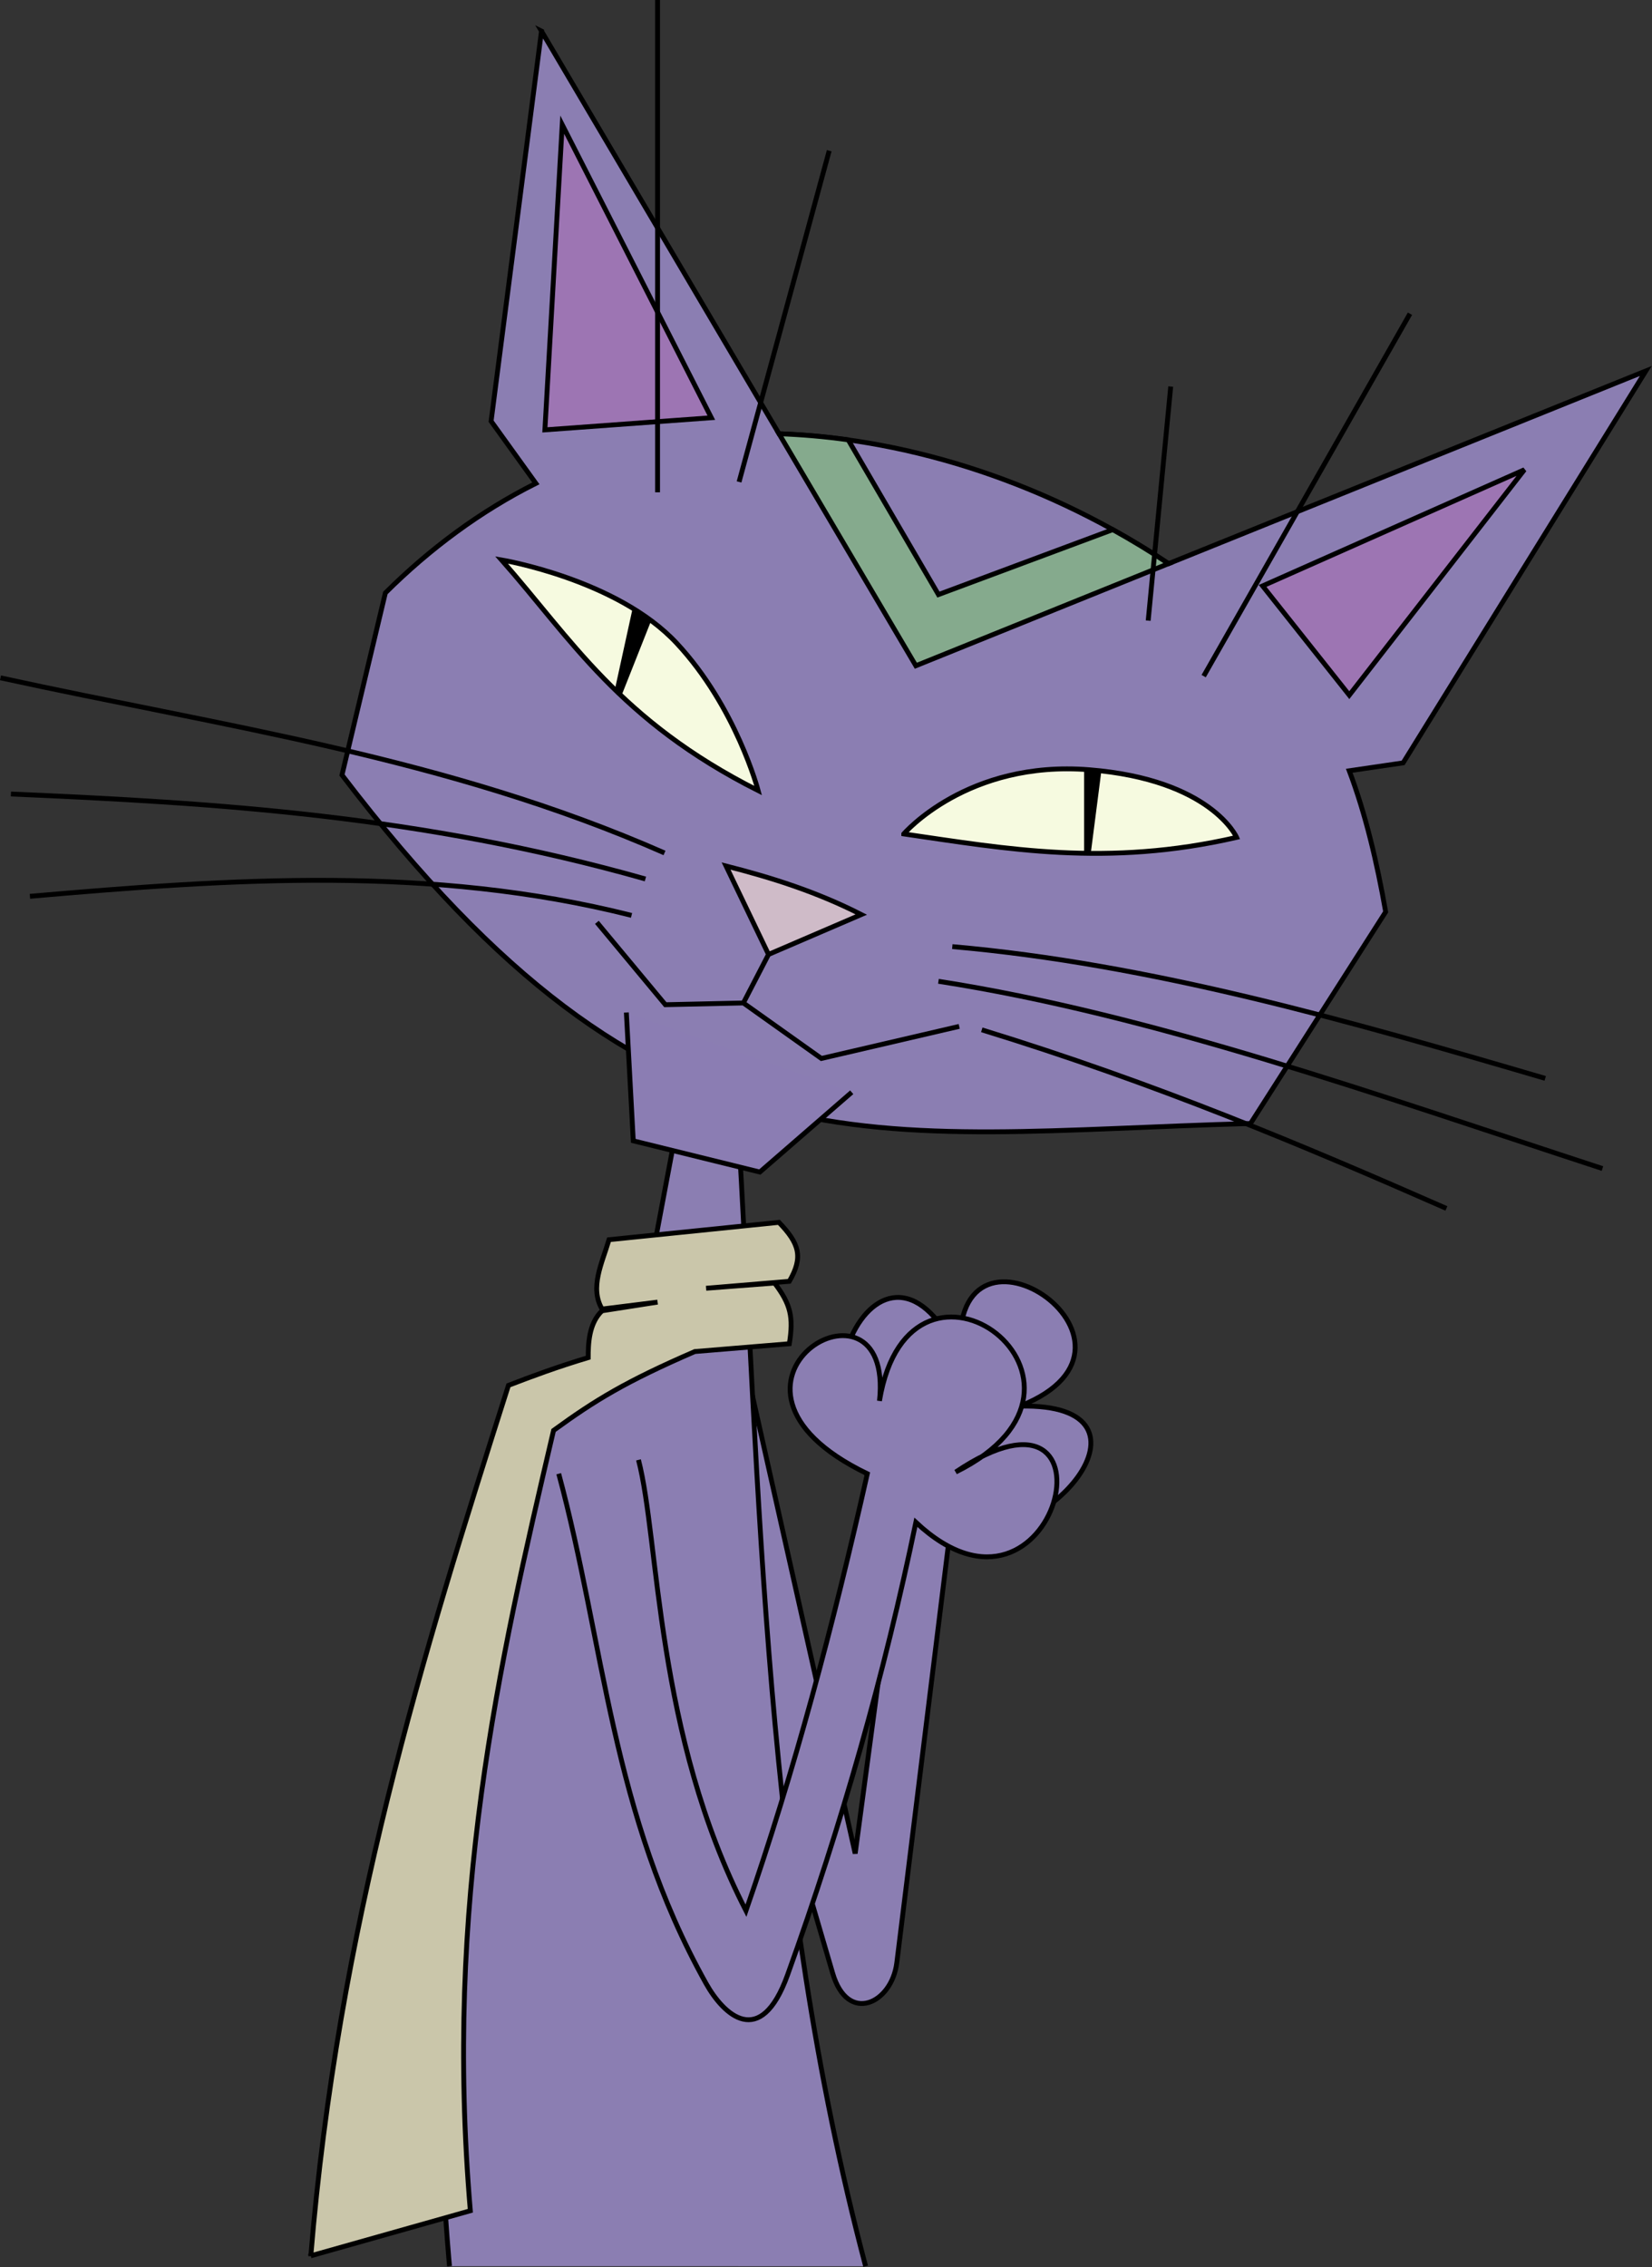 <?xml version="1.0" encoding="UTF-8"?>
<svg version="1.1" viewBox="0 0 581.94 798.5" xmlns="http://www.w3.org/2000/svg">
<rect x="0" y="0" width="581.94" height="798.5" fill="#333333" stroke="none"/>
<g transform="translate(-173.36 -.859)">
<g transform="matrix(1.71 0 0 1.71 -122.66 -568.15)">
<path d="m325.71 609.51 23.571 105 9.643-71.786c-27.868-16.497-3.917-66.173 12.143-29.643-3.781-35.669 44.884-3.701 12.143 9.286 31.504-0.736 5.181 31.138-14.286 25l-11.071 89.643c-1.037 8.394-10.112 12.732-13.214 2.143l-26.786-91.429" fill="#8b7eb2" stroke="#000" stroke-width="1px"/>
<path d="m284.66 339.16-10.38 80.34 9.22 12.81c-11.365 5.681-21.846 13.456-31 22.562l-8.938 37.5c65.331 85.591 108.48 73.896 187.16 71.781l27.84-43.59c-1.802-10.277-4.138-20.143-7.5-29.062l11.094-1.625 50-80.719-98.312 39.688c-23.956-16.01-52.439-25.76-80.25-26.75l-48.938-82.938z" fill="#8b7eb2" stroke="#000" stroke-width="1px"/>
<path d="m333.59 422.09 28.188 47.781 52.062-21.031c-3.728-2.491-7.572-4.82-11.5-7l-35.906 13.375-18.594-31.875c-4.753-0.666-9.511-1.081-14.25-1.25z" fill="#85aa8d" stroke="#000" stroke-width="1px"/>
<path d="m285.36 421.29 3.571-62.857 30.714 60.357z" fill="#9d75b3" stroke="#000" stroke-width="1px"/>
<path d="m433.21 453.43 53.929-23.929-36.071 46.429z" fill="#9d75b3" stroke="#000" stroke-width="1px"/>
<path d="m359.29 504.51c21.154 3.076 41.884 6.86 68.571 0.714 0 0-5.209-11.902-30.357-13.929-25.148-2.027-38.214 13.214-38.214 13.214z" fill="#f6fae0" stroke="#000" stroke-width="1px"/>
<path d="m329.29 495.58c-28.657-14.454-38.512-31.257-52.857-47.5 0 0 23.796 3.979 36.071 17.143 12.275 13.163 16.786 30.357 16.786 30.357z" fill="#f6fae0" stroke="#000" stroke-width="1px"/>
<path d="m396.44 491.22v17.25c0.457 8e-3 0.915-3e-3 1.375 0l2.18-16.94c-0.808-0.091-1.646-0.181-2.5-0.25-0.361-0.029-0.706-0.04-1.062-0.062z"/>
<path d="m303.44 458.03-3.66 16.72c0.446 0.435 0.885 0.879 1.344 1.312l6.125-15.469c-1.226-0.91-2.51-1.769-3.812-2.562z"/>
<path d="m296.07 522.72 14.107 16.964 16.071-0.357 5.179-10-5.179 10 16.071 11.429 28.393-6.607" fill="none" stroke="#000" stroke-width="1px"/>
<path d="m369.29 527.72c40.71 3.56 81.42 15.19 122.14 27.14" fill="none" stroke="#000" stroke-width="1px"/>
<path d="m366.43 534.86c44.266 6.876 90.701 23.511 136.79 38.571" fill="none" stroke="#000" stroke-width="1px"/>
<path d="m375.36 544.86c36.052 11.077 66.23 23.832 95.714 36.786" fill="none" stroke="#000" stroke-width="1px"/>
<path d="m310 508.43c-44.89-19.75-91.01-26.05-136.79-36.07" fill="none" stroke="#000" stroke-width="1px"/>
<path d="m306.07 513.79c-45.973-13.039-88.485-15.692-130.71-17.5" fill="none" stroke="#000" stroke-width="1px"/>
<path d="m303.21 521.29c-41.31-10.415-82.619-7.522-123.93-3.929" fill="none" stroke="#000" stroke-width="1px"/>
<path d="m421.07 472.01 42.5-74.643" fill="none" stroke="#000" stroke-width="1px"/>
<path d="m308.57 434.15v-101.43" fill="none" stroke="#000" stroke-width="1px"/>
<path d="m325.36 432.01 18.571-68.214" fill="none" stroke="#000" stroke-width="1px"/>
<path d="m409.64 460.58 4.643-48.214" fill="none" stroke="#000" stroke-width="1px"/>
<path d="m351.43 799.51c-21-79.29-21.67-158.58-26.43-237.86l-12.143 1.429c-3.095 16.429-6.191 32.857-9.286 49.286 0 0-14.684 5.287-18.571 11.429-31.51 49.79-19.286 175.71-19.286 175.71" fill="#8b7eb2" stroke="#000" stroke-width="1px"/>
<path d="m304.64 633.43c4.318 16.576 3.431 56.422 22.143 92.857 9.884-28.449 17.968-58.698 25-90-38.631-18.616 5.672-44.674 2.5-15 6.351-38.306 52.575-3.592 15.714 14.643 35.464-23.881 20.896 37.605-8.214 10.357-6.433 31.071-15.234 62.143-26.429 93.214-5.606 15.561-13.232 8.148-16.786 1.786-19.549-35-20.939-70-30.357-105" fill="#8b7eb2" stroke="#000" stroke-width="1px"/>
<path d="m237.14 797.36 32.86-9.28c-5.374-63.428 5.761-112.18 17.143-160.71 8.51-6.191 14.813-10.06 29.107-16.25l19.464-1.607c0.883-5.491 0.296-8.102-3.036-12.5l-14.107 1.071 17.143-1.429c2.962-5.062 1.992-7.842-2.143-12.143l-35 3.571c-1.442 4.869-4.029 9.866-1.429 14.286l11.429-1.429-11.429 1.786c-2.798 2.619-2.853 7.024-2.857 9.643-6.35 1.905-11.49 3.809-16.429 5.714-17.713 55.621-35.115 111.55-40.714 179.29z" fill="#cac6aa" stroke="#000" stroke-width="1px"/>
<path d="m331.43 529.33-8.75-18.214c9.286 2.367 18.571 5.269 27.857 10z" fill="#cfbbc8" stroke="#000" stroke-width="1px"/>
<path d="m302.14 541.29 1.429 26.429 26.071 6.429 18.929-16.429" fill="#8b7db3" stroke="#000" stroke-width="1px"/>
</g>
</g>
</svg>
